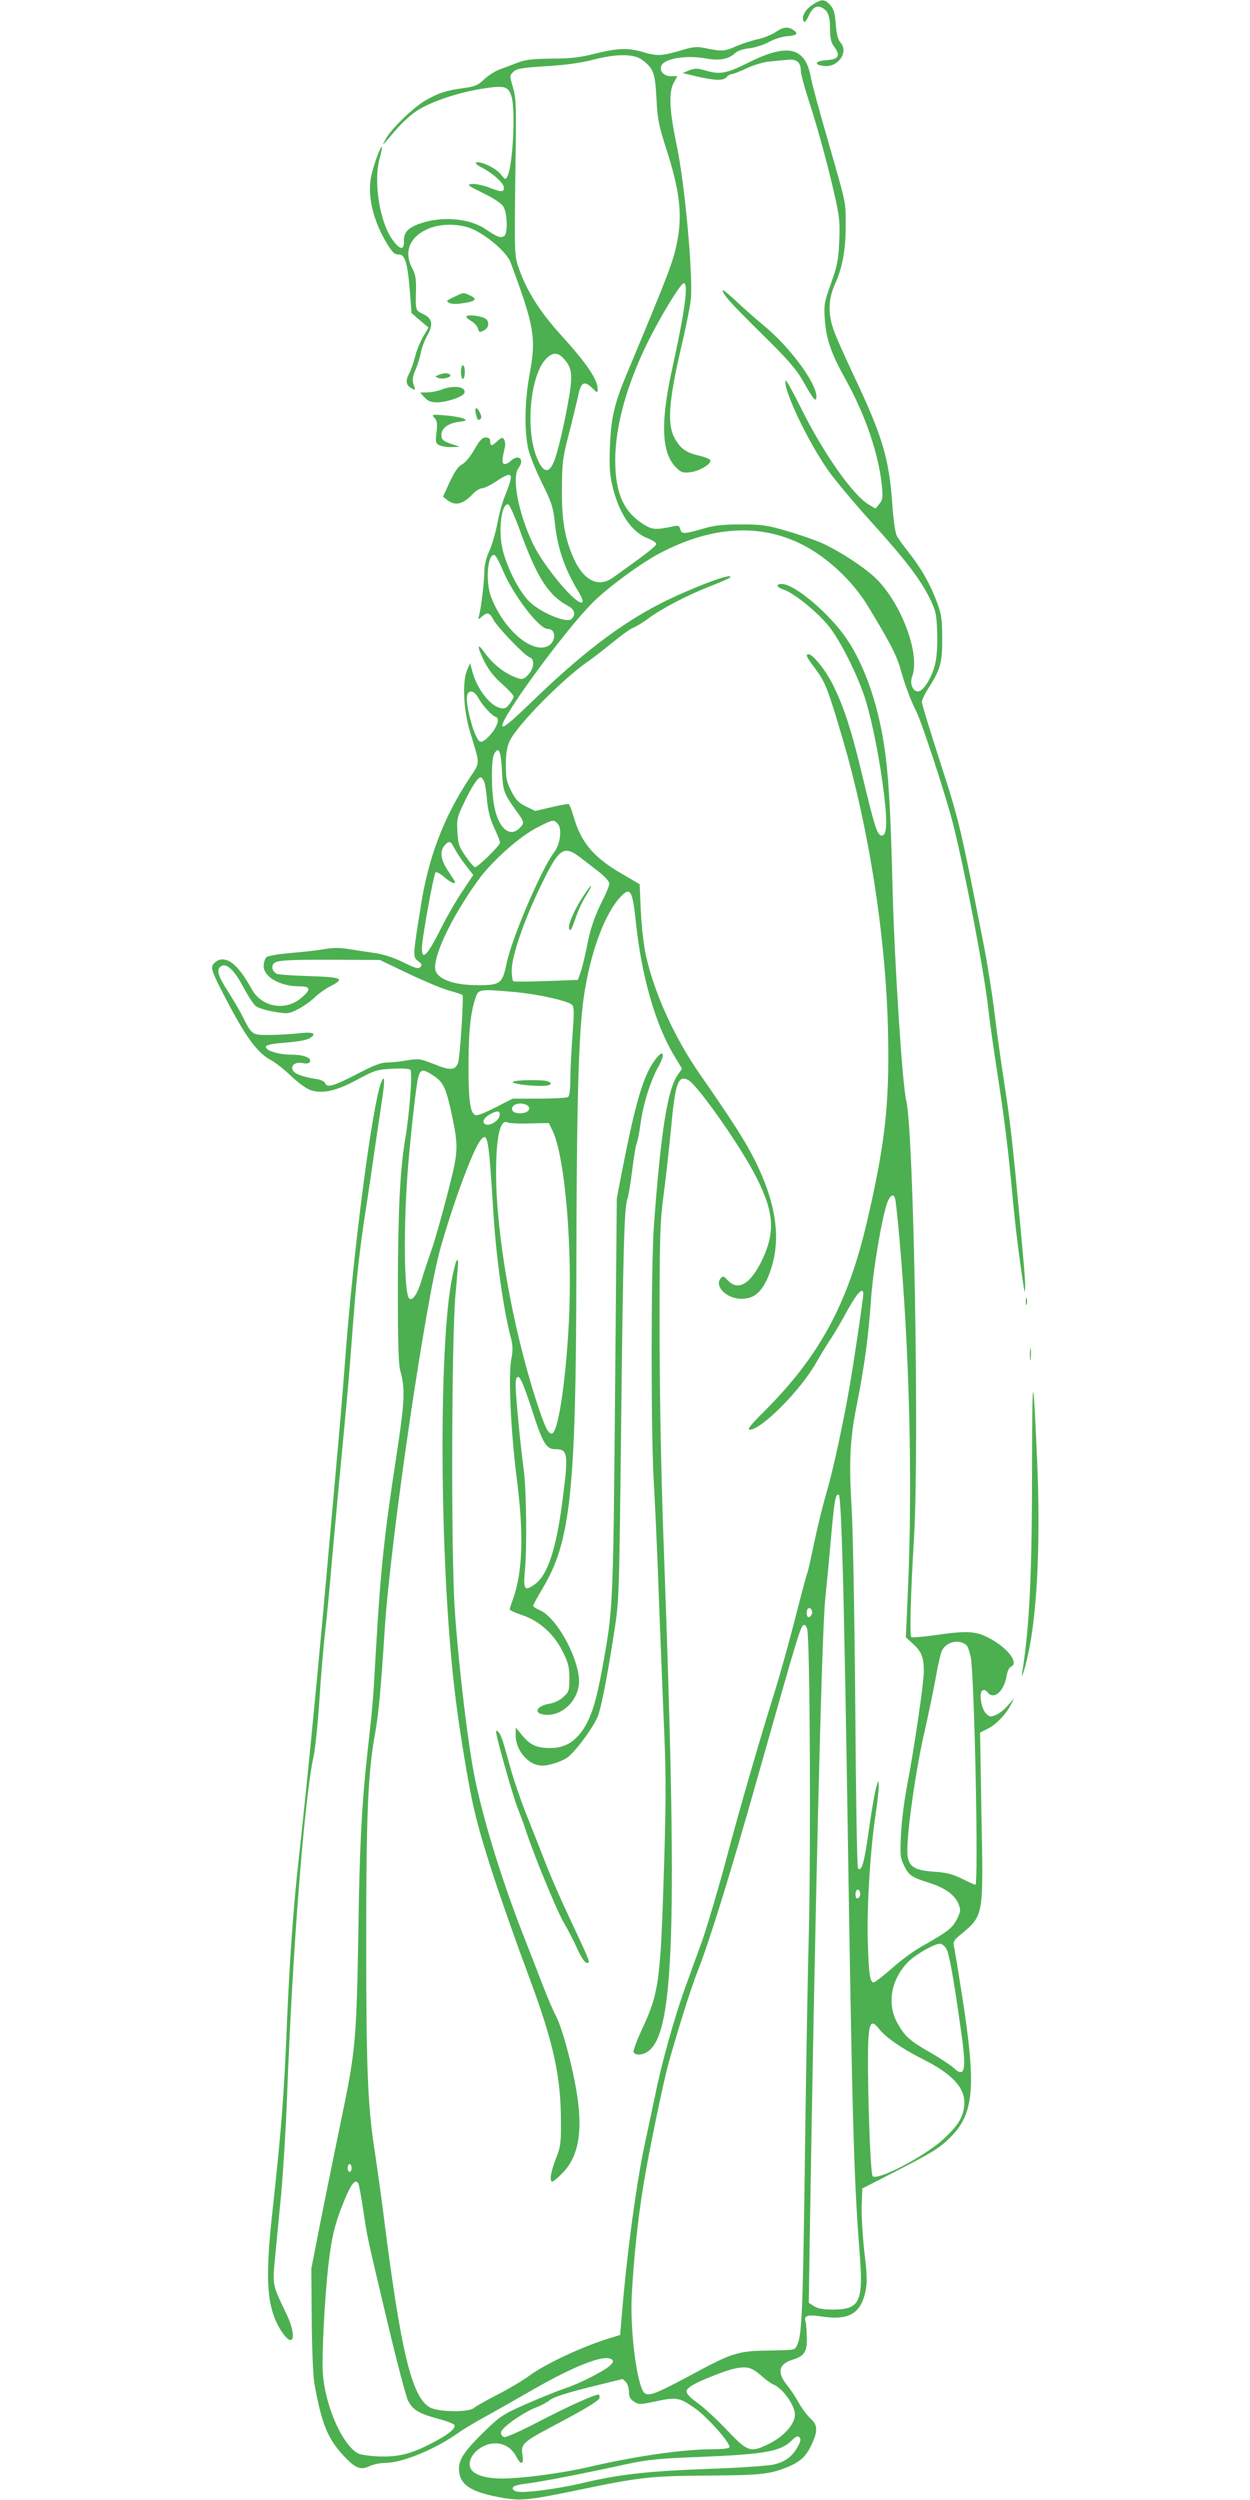 <?xml version="1.0" standalone="no"?>
<!DOCTYPE svg PUBLIC "-//W3C//DTD SVG 20010904//EN"
 "http://www.w3.org/TR/2001/REC-SVG-20010904/DTD/svg10.dtd">
<svg version="1.0" xmlns="http://www.w3.org/2000/svg"
 width="640pt" height="1280pt" viewBox="0 0 640 1280"
 preserveAspectRatio="xMidYMid meet">
<g transform="translate(0,1280) scale(0.1,-0.1)"
fill="#4caf50" stroke="none">
<path d="M4158 12774 c-37 -24 -56 -62 -43 -84 5 -7 14 4 25 28 20 44 42 57
70 42 30 -16 40 -44 40 -110 0 -46 5 -68 21 -89 34 -46 23 -65 -39 -69 -61 -4
-68 -25 -10 -30 71 -6 124 72 81 121 -12 12 -20 43 -24 93 -4 59 -11 79 -29
99 -29 31 -45 31 -92 -1z"/>
<path d="M3970 12635 c-19 -13 -60 -29 -90 -36 -30 -6 -79 -22 -109 -35 -61
-27 -73 -28 -153 -12 -52 11 -65 10 -138 -12 -95 -27 -116 -28 -190 -6 -75 22
-128 20 -245 -9 -78 -20 -126 -25 -220 -25 -92 -1 -132 -5 -170 -19 -27 -11
-70 -26 -95 -36 -25 -9 -61 -32 -81 -51 -31 -30 -46 -37 -105 -45 -89 -12
-126 -24 -194 -62 -61 -35 -175 -144 -204 -197 -23 -42 -24 -43 51 45 34 40
85 85 117 104 75 45 206 88 326 107 115 18 134 13 150 -44 20 -74 5 -354 -22
-405 -10 -19 -11 -18 -34 11 -25 31 -102 68 -126 60 -7 -3 5 -14 29 -26 58
-30 113 -80 113 -103 0 -24 -12 -24 -79 2 -30 11 -68 19 -85 17 -28 -3 -23 -7
56 -46 50 -24 95 -53 104 -68 22 -32 25 -141 5 -153 -18 -11 -34 -5 -94 35
-83 57 -224 69 -338 29 -60 -21 -83 -46 -81 -90 2 -48 -20 -46 -58 7 -66 90
-99 298 -66 418 8 30 13 56 12 58 -8 8 -49 -109 -58 -164 -15 -100 15 -219 85
-334 26 -42 39 -54 55 -53 36 4 49 -40 62 -206 l7 -94 43 -37 44 -37 -27 -46
c-15 -25 -34 -71 -42 -104 -8 -32 -22 -72 -32 -89 -18 -35 -14 -58 16 -73 19
-11 19 -9 9 19 -8 25 -6 40 10 78 11 26 23 65 27 87 4 22 18 61 32 86 33 58
27 89 -22 112 -38 18 -38 18 -35 123 1 55 -3 80 -19 110 -48 89 -10 171 98
209 60 20 140 19 201 -4 75 -29 185 -122 204 -174 123 -331 132 -387 97 -577
-25 -135 -27 -287 -6 -380 9 -36 40 -114 71 -175 47 -95 56 -121 64 -195 15
-140 49 -240 126 -367 14 -24 21 -44 15 -47 -28 -18 -195 181 -252 299 -75
157 -110 341 -74 389 33 44 0 74 -40 36 -13 -12 -29 -19 -35 -15 -11 7 -10 21
5 85 3 14 1 32 -4 40 -8 12 -13 11 -34 -8 -29 -27 -37 -28 -37 -2 0 14 -7 20
-23 20 -18 0 -31 -14 -58 -61 -20 -36 -46 -67 -62 -76 -21 -10 -39 -37 -64
-90 l-35 -76 23 -18 c41 -31 80 -21 131 33 14 15 35 28 46 28 11 0 43 16 72
35 87 58 94 46 45 -75 -13 -30 -30 -94 -39 -142 -9 -48 -28 -111 -41 -140 -16
-33 -25 -72 -25 -103 -1 -54 -15 -176 -26 -222 -7 -27 -6 -28 13 -10 28 24 40
21 58 -14 21 -40 161 -186 186 -194 28 -9 24 -56 -6 -89 -19 -21 -31 -26 -48
-20 -64 19 -130 69 -174 130 -41 59 -43 37 -2 -45 21 -41 50 -79 90 -113 32
-29 59 -58 59 -64 0 -6 -10 -23 -21 -38 -17 -22 -27 -26 -48 -21 -53 13 -118
97 -142 185 l-12 45 -15 -35 c-26 -58 -19 -206 14 -315 54 -180 54 -153 -4
-242 -131 -199 -208 -402 -247 -649 -42 -261 -42 -264 -14 -285 19 -14 22 -20
11 -31 -10 -10 -27 -5 -87 25 -49 24 -101 41 -148 48 -40 5 -99 15 -133 20
-42 7 -79 7 -120 0 -32 -6 -110 -15 -172 -20 -62 -5 -119 -15 -127 -21 -8 -7
-15 -27 -15 -46 0 -56 84 -104 182 -104 61 0 62 -17 6 -63 -80 -65 -199 -42
-248 47 -66 118 -116 164 -166 152 -13 -4 -28 -16 -35 -27 -9 -18 -1 -41 57
-153 110 -214 172 -299 245 -336 20 -11 65 -46 100 -80 35 -33 79 -65 98 -71
62 -21 132 -5 238 52 91 49 103 53 181 57 47 3 88 0 93 -5 12 -12 -4 -223 -26
-353 -27 -156 -37 -371 -38 -760 0 -284 3 -397 13 -430 25 -90 22 -157 -19
-425 -64 -416 -82 -588 -106 -1000 -16 -279 -15 -271 -45 -540 -28 -257 -39
-468 -45 -895 -9 -540 -15 -619 -75 -910 -28 -135 -77 -375 -109 -535 l-57
-290 2 -260 c1 -143 7 -289 13 -325 37 -207 67 -283 148 -371 63 -68 89 -78
137 -55 19 9 54 16 79 16 87 0 256 70 374 154 26 19 89 56 138 83 50 27 158
89 242 137 212 122 365 182 403 157 12 -8 12 -13 -4 -30 -24 -26 -156 -94
-232 -119 -33 -11 -121 -46 -194 -78 -127 -56 -138 -64 -221 -144 -99 -97
-129 -141 -129 -188 0 -80 52 -118 202 -147 109 -21 147 -18 393 33 337 70
382 75 680 77 277 2 319 7 415 47 60 26 88 53 116 113 32 68 31 99 -6 132 -16
14 -44 51 -61 82 -18 31 -43 69 -56 85 -56 67 -48 112 24 134 61 18 76 41 74
114 -1 35 -3 70 -6 78 -11 35 8 41 86 29 135 -20 196 16 220 128 10 48 9 84
-6 208 -9 83 -15 188 -13 235 l3 85 156 80 c205 105 238 126 295 182 122 122
133 257 60 725 -20 125 -38 239 -42 253 -5 20 0 31 26 53 129 108 125 86 115
624 l-7 417 39 20 c44 22 94 74 119 124 l16 32 -31 -36 c-16 -20 -44 -42 -61
-49 -28 -12 -34 -11 -52 7 -24 25 -37 106 -18 118 8 5 18 1 25 -8 32 -44 86 2
99 84 4 22 13 42 21 45 44 17 -12 94 -107 145 -73 39 -114 41 -288 16 -58 -8
-109 -12 -114 -9 -9 5 -4 214 14 512 27 480 -2 2078 -40 2235 -20 81 -60 699
-70 1085 -10 411 -21 592 -45 745 -33 209 -100 400 -188 531 -86 129 -268 284
-334 284 -34 0 -28 -17 12 -30 50 -17 167 -111 226 -183 63 -77 160 -273 194
-392 37 -127 71 -307 91 -470 19 -154 14 -218 -14 -213 -21 4 -35 49 -96 303
-54 228 -94 352 -148 462 -37 77 -105 163 -128 163 -18 0 -11 -14 35 -75 51
-69 64 -102 139 -357 137 -466 224 -1030 233 -1518 7 -357 -16 -561 -108 -955
-99 -425 -246 -693 -532 -977 -65 -65 -83 -88 -68 -88 60 0 263 205 341 345
19 33 50 85 70 115 21 30 61 99 90 153 49 88 80 121 80 82 0 -23 -39 -286 -66
-450 -34 -201 -88 -451 -124 -574 -17 -56 -44 -167 -61 -248 -17 -81 -32 -150
-35 -155 -3 -4 -31 -110 -63 -235 -32 -125 -79 -293 -104 -373 -80 -256 -175
-583 -251 -868 -41 -153 -95 -334 -119 -403 -25 -68 -65 -181 -91 -251 -54
-152 -118 -379 -151 -543 -14 -66 -36 -169 -49 -230 -44 -196 -96 -576 -123
-905 l-8 -95 -45 -14 c-142 -42 -338 -134 -422 -196 -31 -23 -103 -66 -160
-95 -57 -29 -111 -60 -122 -69 -26 -23 -178 -21 -223 2 -95 50 -152 287 -243
1017 -11 85 -29 211 -39 280 -38 237 -46 426 -46 1085 0 662 9 871 46 1073 18
102 28 210 49 532 29 454 210 1689 286 1952 68 240 168 507 205 551 36 43 41
14 64 -355 14 -236 51 -505 89 -651 12 -46 13 -69 4 -115 -16 -84 -3 -364 26
-597 39 -299 33 -491 -18 -634 -9 -24 -16 -47 -16 -51 0 -5 29 -18 65 -30 87
-29 163 -98 207 -188 28 -55 33 -78 33 -135 0 -64 -2 -70 -31 -96 -17 -16 -48
-31 -71 -34 -76 -13 -83 -57 -9 -57 75 0 146 66 159 148 18 109 -106 349 -200
388 -18 8 -33 18 -33 23 0 4 22 45 49 90 142 236 170 497 172 1611 1 862 11
1227 38 1415 33 227 106 426 189 514 50 52 60 34 78 -134 29 -274 100 -521
195 -679 l41 -68 -19 -27 c-55 -73 -89 -289 -125 -776 -15 -216 -16 -1076 0
-1325 6 -102 16 -322 22 -490 6 -168 18 -467 26 -665 14 -307 15 -420 5 -765
-19 -628 -25 -680 -116 -874 -25 -55 -44 -105 -41 -113 8 -19 50 -16 78 7 131
102 147 654 77 2565 -14 376 -21 755 -22 1115 0 498 2 559 21 705 12 88 28
237 37 330 22 242 37 283 89 255 44 -23 241 -301 330 -463 109 -201 120 -308
47 -460 -59 -122 -122 -159 -175 -102 -20 22 -25 23 -36 10 -34 -41 31 -105
106 -105 64 0 103 33 137 113 72 174 48 369 -75 610 -47 92 -120 205 -278 432
-126 182 -229 408 -272 599 -12 53 -23 150 -27 230 l-6 139 -89 52 c-146 84
-211 160 -250 297 -9 31 -20 59 -24 61 -4 2 -44 -5 -89 -16 l-83 -19 -47 23
c-39 19 -53 35 -75 78 -24 46 -28 67 -28 135 0 57 6 93 19 121 37 81 273 320
401 408 25 17 82 61 127 98 45 37 93 71 105 75 12 4 45 24 73 44 68 52 201
121 315 166 52 20 99 41 105 45 41 38 -197 -51 -355 -132 -205 -105 -402 -255
-658 -503 -108 -104 -147 -136 -150 -123 -8 41 322 492 463 632 79 79 248 203
348 255 261 136 506 151 722 43 128 -64 258 -185 336 -312 110 -180 148 -253
168 -321 24 -88 54 -166 82 -222 29 -56 154 -439 189 -578 63 -252 158 -748
180 -945 6 -55 26 -199 45 -320 39 -252 58 -409 80 -650 14 -150 33 -303 55
-445 7 -43 7 -43 9 -9 1 35 -12 181 -49 569 -25 250 -34 321 -65 520 -13 85
-33 230 -44 321 -11 91 -36 249 -56 350 -117 596 -123 623 -220 923 -52 161
-95 301 -95 311 0 10 13 39 29 64 66 103 76 136 75 261 0 101 -3 124 -28 190
-34 91 -82 175 -146 255 -26 33 -53 70 -59 83 -7 13 -17 83 -22 155 -16 238
-51 355 -199 667 -48 102 -96 210 -105 240 -26 79 -23 153 10 225 39 87 55
175 55 300 0 126 5 100 -93 442 -42 145 -81 288 -86 320 -29 152 -118 173
-318 73 -116 -58 -147 -63 -224 -40 -40 11 -51 11 -80 0 l-34 -14 75 -18 c93
-21 134 -22 150 -3 7 8 18 15 25 15 7 0 41 13 75 29 35 17 88 33 119 36 31 3
73 7 94 9 45 5 67 -13 67 -55 0 -16 18 -84 40 -151 49 -151 100 -339 135 -495
23 -101 26 -134 22 -228 -4 -94 -10 -125 -42 -215 -35 -97 -37 -111 -32 -185
7 -101 32 -174 106 -307 102 -183 170 -383 186 -544 6 -60 5 -72 -12 -93 l-20
-25 -34 20 c-82 48 -233 263 -347 493 -42 85 -78 149 -80 143 -14 -44 118
-321 223 -467 35 -49 131 -163 212 -253 177 -196 251 -292 301 -391 33 -67 37
-83 40 -173 3 -58 -1 -124 -8 -159 -16 -73 -61 -149 -90 -149 -27 0 -43 41
-30 76 41 106 -44 350 -171 488 -53 58 -189 149 -294 197 -33 14 -112 42 -175
60 -102 30 -128 34 -235 34 -87 0 -138 -5 -185 -19 -108 -31 -120 -32 -127 -6
-5 19 -10 21 -37 15 -93 -20 -109 -18 -161 17 -95 64 -135 159 -135 321 0 173
57 381 165 602 66 134 170 305 186 305 25 0 6 -143 -61 -445 -59 -271 -53
-424 21 -498 26 -26 35 -29 74 -25 46 6 108 43 102 61 -2 7 -28 17 -57 24 -68
15 -99 38 -128 94 -36 68 -27 190 32 444 26 110 50 228 53 263 12 124 -31 592
-72 787 -37 174 -42 270 -17 318 l20 37 -34 0 c-35 0 -59 26 -48 53 14 37 126
56 226 38 70 -13 117 -5 152 27 12 12 43 22 75 25 29 4 72 18 96 31 24 14 64
27 89 30 56 4 66 12 40 31 -27 20 -54 18 -94 -10z m-683 -141 c59 -44 67 -66
74 -197 5 -106 12 -139 48 -252 72 -221 87 -349 56 -493 -20 -97 -45 -161
-252 -657 -67 -159 -84 -231 -90 -376 -4 -97 -2 -144 11 -200 32 -143 98 -243
182 -275 24 -9 44 -22 44 -29 0 -11 -53 -52 -221 -172 -73 -52 -146 -19 -198
90 -48 103 -66 202 -64 367 1 132 4 157 36 280 19 74 40 161 47 193 14 70 31
80 71 41 28 -27 29 -27 29 -5 0 48 -58 133 -189 277 -101 111 -170 218 -209
325 -30 83 -29 57 -22 594 4 257 2 297 -14 349 -17 58 -17 59 2 78 17 17 42
21 168 29 101 6 179 17 244 34 115 30 206 30 247 -1z m-406 -1525 c46 -46 52
-82 34 -193 -20 -120 -50 -253 -71 -318 -27 -84 -59 -87 -93 -7 -63 145 -37
430 46 513 31 31 56 33 84 5z m-215 -896 c85 -233 143 -322 242 -375 35 -18
42 -47 17 -68 -26 -22 -160 35 -216 91 -52 53 -109 164 -134 259 -26 99 -8
249 28 237 7 -2 35 -67 63 -144z m-95 -185 c53 -130 188 -308 233 -308 46 0
44 -70 -3 -90 -84 -34 -226 92 -287 255 -30 79 -17 224 18 213 7 -3 24 -34 39
-70z m-123 -660 c20 -37 70 -93 91 -99 22 -8 6 -54 -33 -96 -21 -23 -39 -34
-48 -30 -29 11 -80 202 -65 241 10 26 37 18 55 -16z m122 -374 c5 -105 9 -116
75 -208 41 -56 41 -60 14 -87 -49 -49 -107 1 -128 111 -16 80 -17 241 -1 269
23 43 35 17 40 -85z m-91 -56 c5 -13 12 -57 15 -100 5 -52 17 -96 37 -138 16
-34 29 -67 29 -74 0 -15 -113 -126 -128 -126 -5 0 -27 25 -48 56 -34 49 -39
64 -42 125 -4 63 -1 76 32 145 40 84 72 134 87 134 5 0 13 -10 18 -22z m376
-215 c24 -24 14 -105 -18 -147 -64 -83 -217 -440 -243 -568 -22 -105 -32 -113
-152 -112 -111 0 -191 27 -210 69 -26 56 73 270 215 467 71 99 216 228 307
273 79 40 79 40 101 18z m-529 -125 c9 -18 34 -57 57 -86 l40 -52 -56 -84
c-31 -46 -77 -126 -103 -177 -75 -151 -104 -182 -104 -113 0 46 60 376 70 387
4 5 23 -5 43 -22 30 -27 57 -40 57 -27 0 2 -16 27 -35 56 -39 57 -45 102 -18
132 22 25 30 23 49 -14z m650 -52 c22 -17 63 -49 92 -71 28 -22 51 -48 52 -58
0 -10 -14 -44 -30 -77 -45 -88 -69 -158 -85 -246 -9 -44 -22 -100 -30 -125
l-16 -46 -161 -6 c-89 -3 -165 -4 -170 -1 -4 3 -8 29 -8 57 0 71 64 258 149
432 94 195 117 211 207 141z m-881 -593 c83 -39 176 -78 208 -86 33 -9 62 -18
65 -22 7 -7 -13 -324 -23 -348 -15 -37 -40 -39 -121 -6 -74 29 -81 30 -139 20
-34 -6 -80 -11 -103 -11 -31 0 -70 -15 -156 -60 -118 -61 -152 -71 -162 -45
-3 8 -22 17 -42 20 -71 11 -112 26 -122 44 -14 26 11 45 50 38 17 -4 32 -2 36
5 13 21 -29 38 -93 38 -69 0 -137 22 -131 42 3 9 38 15 102 20 64 5 107 13
123 23 38 25 16 33 -62 24 -38 -4 -104 -8 -146 -8 -87 -1 -90 1 -134 89 -15
30 -49 89 -76 131 -54 83 -63 116 -37 132 28 18 68 -20 115 -109 23 -43 51
-86 62 -95 11 -9 53 -22 93 -29 72 -12 76 -11 124 13 27 14 66 41 86 61 20 19
55 44 77 55 81 42 67 48 -124 54 -71 2 -138 7 -147 11 -22 10 -31 35 -17 52
15 18 68 21 324 20 l220 -1 150 -72z m549 -93 c119 -12 263 -44 285 -65 11
-11 11 -38 2 -158 -6 -80 -11 -181 -11 -225 0 -54 -4 -83 -12 -89 -7 -4 -74
-8 -148 -8 l-135 0 -82 -42 c-46 -24 -91 -43 -102 -43 -33 0 -43 65 -42 265 0
174 12 274 40 348 12 32 30 33 205 17z m-421 -430 c48 -32 62 -64 92 -205 33
-160 32 -182 -24 -398 -28 -108 -64 -237 -81 -285 -17 -48 -41 -120 -53 -161
-20 -67 -46 -105 -62 -89 -27 27 -30 378 -5 683 16 190 41 407 51 448 12 45
25 46 82 7z m476 -149 c25 -16 4 -41 -34 -41 -23 0 -38 5 -42 16 -7 18 12 34
42 34 11 0 26 -4 34 -9z m-141 -53 c-4 -26 -48 -54 -71 -45 -22 8 -11 34 22
52 38 21 53 19 49 -7z m154 -40 l98 2 18 -37 c65 -131 105 -606 84 -995 -17
-309 -56 -558 -87 -558 -20 0 -36 35 -80 170 -122 380 -205 851 -205 1165 0
187 21 277 59 258 9 -4 60 -7 113 -5z m1872 -390 c3 -13 12 -97 20 -188 52
-576 69 -1251 45 -1802 l-11 -251 36 -33 c45 -41 56 -70 56 -141 0 -61 -48
-386 -86 -588 -14 -71 -28 -182 -31 -246 -5 -106 -4 -121 16 -161 24 -50 37
-59 131 -89 79 -25 127 -60 147 -106 13 -32 12 -38 -7 -78 -22 -45 -47 -65
-171 -135 -43 -23 -115 -75 -160 -116 -46 -40 -89 -73 -95 -74 -20 0 -26 40
-31 215 -5 178 13 470 42 659 8 55 15 115 14 135 -1 32 -3 29 -16 -24 -8 -32
-25 -133 -37 -223 -22 -154 -35 -196 -53 -178 -5 4 -11 380 -14 834 -4 476
-12 908 -19 1017 -14 225 -8 352 26 518 37 183 62 364 73 537 10 155 59 442
86 508 16 37 33 42 39 10z m-1863 -1068 c58 -181 75 -210 123 -210 64 0 67
-23 36 -262 -32 -249 -76 -382 -141 -429 -53 -38 -60 -29 -52 64 12 120 8 419
-5 518 -16 115 -42 384 -42 437 0 30 4 42 14 42 10 0 31 -51 67 -160z m1596
-896 c6 -247 16 -775 22 -1174 24 -1582 33 -1881 62 -2250 20 -255 3 -294
-134 -295 -53 0 -80 5 -99 17 l-27 18 5 332 c25 1585 61 3097 79 3268 8 80 22
224 30 320 18 196 23 222 39 217 8 -3 14 -137 23 -453z m-160 -158 c-4 -9 -11
-16 -17 -16 -11 0 -14 33 -3 44 11 10 26 -11 20 -28z m-24 -78 c14 -55 19
-1121 8 -1568 -7 -261 -16 -812 -21 -1225 -10 -717 -15 -828 -40 -874 -13 -24
-2 -23 -155 -26 -146 -2 -180 -13 -385 -124 -173 -93 -214 -110 -238 -95 -39
25 -78 319 -67 509 10 184 31 384 59 555 27 166 104 541 132 637 55 194 110
368 148 466 61 156 164 488 305 987 220 777 221 780 240 780 5 0 11 -10 14
-22z m814 -80 c7 -5 17 -33 23 -61 19 -96 41 -1167 24 -1167 -4 0 -35 14 -69
31 -49 24 -81 32 -145 36 -95 7 -124 24 -133 79 -11 68 37 425 88 644 18 80
43 199 55 265 11 65 26 130 33 144 22 45 85 60 124 29z m-544 -1285 c-3 -7 -9
-13 -14 -13 -11 0 -12 34 -2 43 9 10 22 -13 16 -30z m444 -274 c14 -28 38
-163 73 -414 30 -206 21 -248 -39 -191 -15 13 -66 47 -116 76 -107 61 -133 84
-171 153 -55 99 -31 228 60 316 41 39 136 92 161 89 11 -2 25 -15 32 -29z
m-347 -406 c34 -44 118 -102 223 -155 160 -80 226 -155 213 -246 -8 -58 -34
-98 -105 -164 -94 -87 -338 -215 -363 -190 -14 14 -31 600 -21 715 6 75 18 84
53 40z m-2700 -713 c0 -11 -4 -20 -10 -20 -5 0 -10 9 -10 20 0 11 5 20 10 20
6 0 10 -9 10 -20z m35 -80 c3 -6 15 -67 25 -138 23 -151 18 -126 125 -577 47
-198 94 -375 103 -394 24 -49 56 -68 151 -94 47 -12 86 -27 88 -34 6 -18 -33
-49 -116 -92 -108 -56 -170 -71 -271 -68 -47 2 -95 9 -106 15 -82 44 -170 245
-181 412 -6 88 9 381 28 550 16 143 34 218 80 329 38 93 58 117 74 91z m2018
-951 c12 -6 36 -24 52 -39 17 -15 43 -34 60 -41 46 -22 105 -106 105 -152 0
-49 -57 -112 -134 -150 -94 -46 -107 -42 -216 73 -52 55 -120 117 -150 138
-33 23 -55 46 -55 57 0 21 44 46 165 92 90 34 137 40 173 22z m-649 -65 c9 -8
16 -31 16 -49 0 -26 6 -39 26 -51 24 -16 30 -16 102 -1 114 25 128 23 204 -29
68 -46 193 -187 182 -205 -3 -5 -38 -9 -79 -9 -157 0 -394 -34 -636 -90 -136
-32 -345 -60 -448 -60 -80 0 -139 17 -158 46 -34 52 41 134 123 134 47 0 86
-25 109 -71 23 -43 38 -37 30 12 -9 54 3 66 144 141 186 98 251 138 251 153 0
8 -2 15 -5 15 -22 0 -165 -65 -301 -136 -90 -47 -172 -84 -182 -82 -9 2 -17
12 -17 23 0 24 115 105 185 131 25 10 55 26 67 37 14 12 86 36 195 63 95 24
174 43 175 43 1 1 9 -6 17 -15z m881 -330 c-28 -52 -68 -81 -127 -93 -29 -6
-170 -16 -313 -21 -332 -12 -473 -28 -670 -75 -113 -26 -275 -49 -320 -43 -18
2 -30 9 -30 18 0 11 18 17 70 24 70 8 296 52 520 101 98 21 163 28 355 35 348
14 427 28 484 85 21 21 30 25 39 16 8 -8 7 -20 -8 -47z"/>
<path d="M2993 8222 c-51 -76 -87 -157 -79 -178 6 -15 13 -3 30 47 12 37 36
91 54 119 41 66 37 75 -5 12z"/>
<path d="M2626 7261 c-6 -9 73 -21 147 -21 46 0 62 12 31 24 -24 9 -172 7
-178 -3z"/>
<path d="M3700 11314 c0 -21 44 -69 202 -225 137 -135 174 -178 213 -246 50
-90 65 -106 65 -73 0 69 -135 252 -267 361 -48 40 -116 100 -150 133 -35 32
-63 55 -63 50z"/>
<path d="M2330 11282 c-47 -22 -47 -22 -30 -33 8 -5 35 -7 59 -3 77 10 90 22
46 42 -32 15 -32 15 -75 -6z"/>
<path d="M2392 11183 c-9 -3 -3 -12 18 -25 18 -10 34 -28 37 -39 6 -22 8 -23
34 -9 22 12 25 43 7 57 -16 13 -79 23 -96 16z"/>
<path d="M2360 10895 c0 -19 5 -35 10 -35 6 0 10 16 10 35 0 19 -4 35 -10 35
-5 0 -10 -16 -10 -35z"/>
<path d="M2245 10880 c-18 -7 -19 -8 -2 -15 22 -9 70 3 62 15 -7 12 -32 12
-60 0z"/>
<path d="M2260 10805 c-19 -7 -52 -14 -72 -14 l-37 -1 23 -25 c17 -19 34 -25
63 -25 50 0 133 28 140 47 13 33 -53 43 -117 18z"/>
<path d="M2436 10683 c8 -34 10 -37 23 -29 7 5 7 15 -1 31 -15 34 -30 32 -22
-2z"/>
<path d="M2225 10660 c13 -15 15 -29 10 -73 -6 -49 -5 -56 13 -66 12 -6 40
-11 64 -10 l43 1 -35 12 c-50 16 -60 24 -60 50 0 33 35 59 88 66 41 5 44 7 27
16 -11 6 -53 14 -94 17 -71 6 -73 5 -56 -13z"/>
<path d="M3352 7371 c-59 -81 -98 -214 -168 -571 l-26 -135 -9 -1015 c-10
-1085 -10 -1088 -65 -1390 -31 -172 -57 -252 -99 -316 -46 -66 -96 -94 -169
-94 -68 0 -103 16 -144 67 l-31 38 -1 -38 c0 -80 66 -157 136 -157 40 0 112
25 137 48 51 45 138 168 152 216 20 66 47 209 79 416 26 163 26 174 36 1040
10 907 16 1138 32 1180 5 13 16 77 24 142 8 64 18 128 23 142 6 13 15 61 21
105 13 99 51 218 91 290 39 69 25 93 -19 32z"/>
<path d="M1952 7259 c-45 -112 -140 -838 -182 -1384 -11 -148 -27 -342 -35
-430 -8 -88 -28 -315 -45 -505 -57 -646 -113 -1229 -160 -1654 -27 -237 -47
-516 -60 -826 -16 -393 -29 -563 -77 -1000 -37 -343 -26 -478 46 -593 64 -99
84 -32 27 87 -72 150 -71 143 -58 284 7 70 21 219 32 332 10 113 24 338 30
500 27 735 87 1510 135 1735 9 39 22 167 30 285 7 118 21 276 29 350 9 74 25
243 36 375 12 132 34 375 50 540 16 165 34 363 40 440 26 338 32 417 46 540 8
72 25 200 39 285 13 85 31 207 40 270 9 63 25 173 36 243 20 127 21 175 1 126z"/>
<path d="M2336 6342 c-3 -5 -12 -41 -20 -78 -71 -340 -66 -1444 10 -2104 18
-166 66 -463 95 -595 38 -179 132 -466 294 -904 120 -325 157 -495 157 -726 1
-106 -2 -128 -26 -188 -26 -66 -34 -117 -18 -117 4 0 25 17 46 38 80 77 107
191 86 367 -16 136 -75 367 -112 440 -17 33 -45 98 -63 145 -18 47 -64 166
-103 265 -112 287 -199 568 -248 797 -37 174 -87 596 -106 883 -19 298 -16
1376 4 1605 9 96 15 176 13 178 -2 2 -6 -1 -9 -6z"/>
<path d="M5252 6135 c0 -16 2 -22 5 -12 2 9 2 23 0 30 -3 6 -5 -1 -5 -18z"/>
<path d="M5273 5865 c0 -27 2 -38 4 -22 2 15 2 37 0 50 -2 12 -4 0 -4 -28z"/>
<path d="M5284 5275 c0 -532 -13 -800 -49 -1030 -12 -71 17 22 35 115 43 218
57 574 40 965 -21 476 -25 468 -26 -50z"/>
<path d="M2540 3933 c0 -25 84 -322 108 -384 16 -41 35 -92 42 -114 36 -114
157 -410 195 -476 24 -41 57 -105 73 -142 19 -40 37 -67 46 -67 20 0 21 -3
-79 211 -46 96 -99 218 -120 270 -20 52 -65 166 -100 254 -36 88 -78 212 -95
275 -17 63 -35 127 -42 143 -10 27 -28 46 -28 30z"/>
</g>
</svg>
